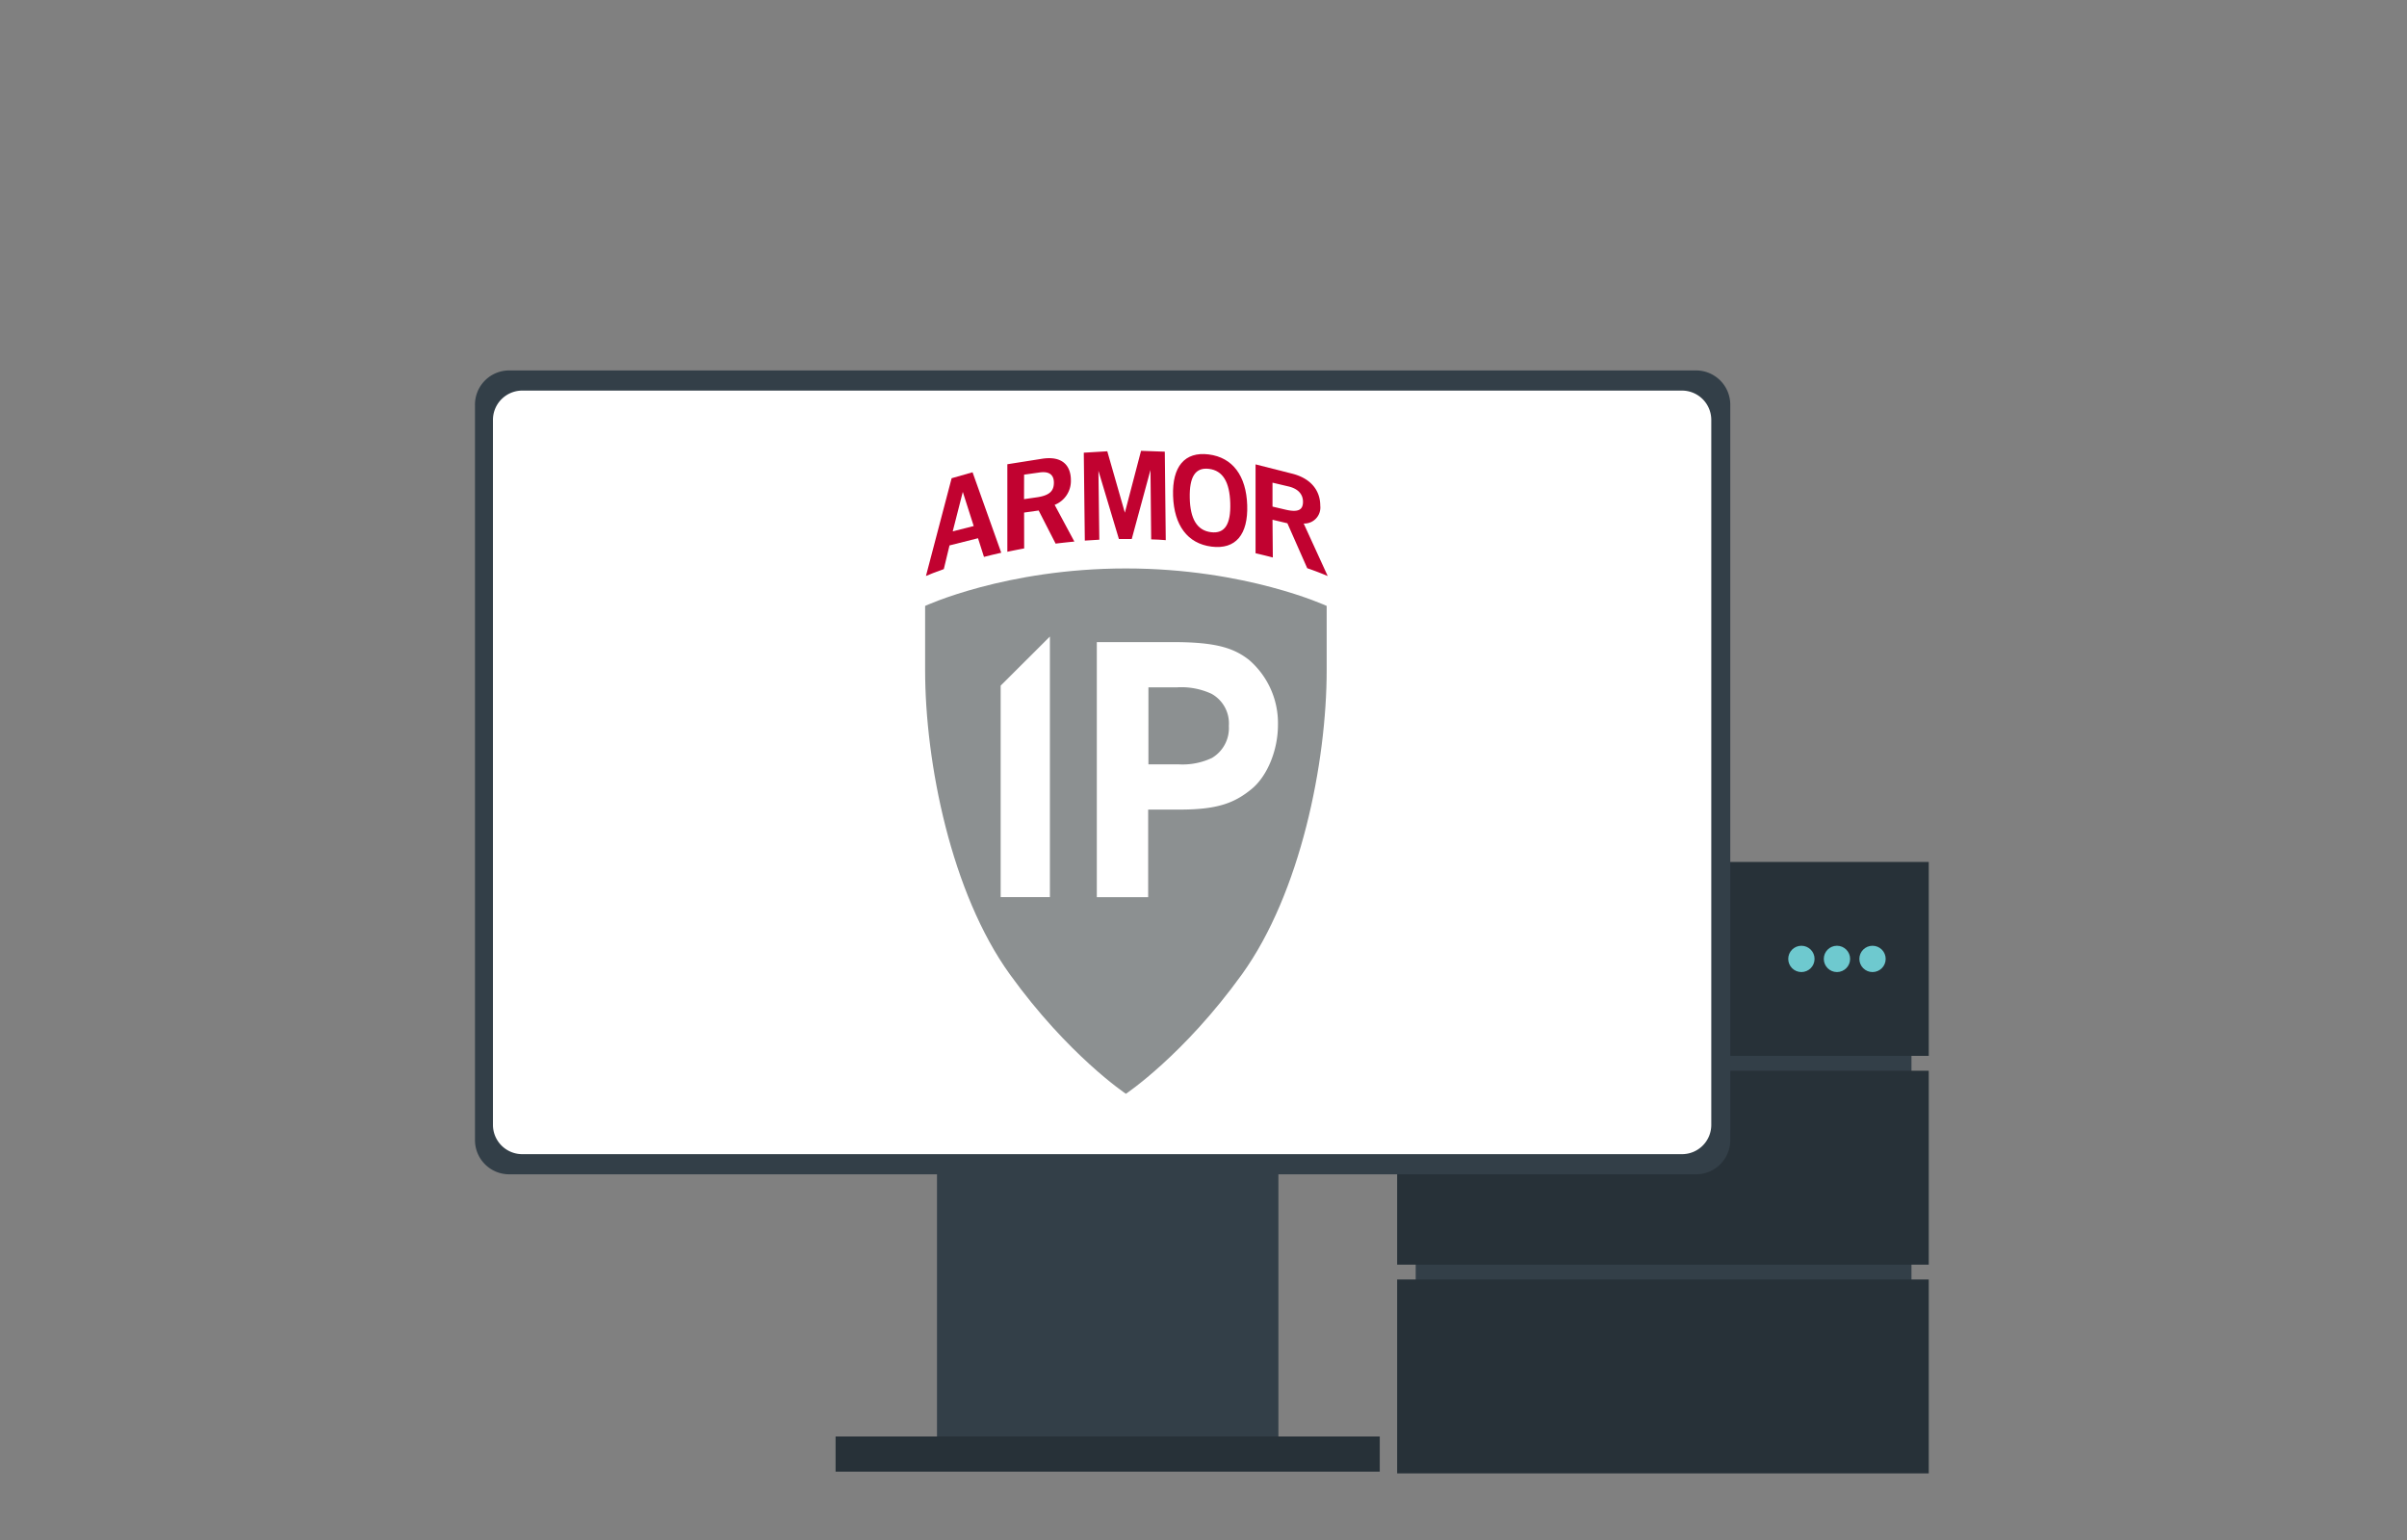 <svg id="Layer_1" data-name="Layer 1" xmlns="http://www.w3.org/2000/svg" viewBox="0 0 375 240"><rect x="0" y="0" width="375" height="240" fill="#808080" stroke="none"/><defs><style>.cls-1{fill:#333f48;}.cls-2{fill:#273138;}.cls-3{fill:#6ec9cf;}.cls-4{fill:#fff;}.cls-5{fill:#8c9091;}.cls-6{fill:#c10230;}</style></defs><rect class="cls-1" x="220.56" y="161.79" width="77.24" height="48.73"/><rect class="cls-2" x="217.67" y="134.33" width="82.82" height="30.22"/><rect class="cls-2" x="217.67" y="166.87" width="82.82" height="30.22"/><rect class="cls-2" x="217.67" y="199.4" width="82.82" height="30.22"/><circle class="cls-3" cx="291.73" cy="149.44" r="2.05"/><circle class="cls-3" cx="286.19" cy="149.44" r="2.05"/><circle class="cls-3" cx="280.65" cy="149.44" r="2.05"/><rect class="cls-1" x="145.98" y="110.6" width="53.19" height="118.75"/><rect class="cls-2" x="130.18" y="223.87" width="84.78" height="5.48"/><path class="cls-1" d="M269.57,63.07v114.6a5.33,5.33,0,0,1-5.32,5.34H79.31A5.33,5.33,0,0,1,74,177.67V63.07a5.33,5.33,0,0,1,5.32-5.34H264.24A5.34,5.34,0,0,1,269.57,63.07Z"/><path class="cls-4" d="M262,179.87H81.41a4.57,4.57,0,0,1-4.61-4.54V65.41a4.57,4.57,0,0,1,4.61-4.54H262a4.57,4.57,0,0,1,4.61,4.54V175.33A4.56,4.56,0,0,1,262,179.87Z"/><path class="cls-5" d="M175.41,170.46s9-6,18.09-18.63,13.19-32.91,13.19-47.4v-10s-12.56-5.84-31.28-5.84-31.28,5.84-31.28,5.84v10c0,14.48,4.08,34.75,13.19,47.4S175.41,170.46,175.41,170.46Z"/><polygon class="cls-4" points="163.57 99.2 155.9 106.85 155.9 139.81 163.57 139.81 163.57 99.2"/><path class="cls-4" d="M182.92,100.07c6.7,0,9.4,1,11.67,2.77A13,13,0,0,1,199.1,113c0,3.92-1.67,8-4.15,10-2.71,2.21-5.4,3.17-11.18,3.17h-4.89v13.65h-8V100.07Zm-4,19.05h4.7a10.71,10.71,0,0,0,5.2-1,5.41,5.41,0,0,0,2.63-5,5.27,5.27,0,0,0-2.71-5,11.19,11.19,0,0,0-5.4-1h-4.42Z"/><path class="cls-6" d="M147.93,85l4.44-1.12.93,2.91c.85-.22,1.75-.44,2.69-.65l-4.47-12.54-3.26.93-4,15.23c.5-.21,1.44-.6,2.78-1.07ZM150,76.66h0l1.7,5.32-3.27.83Z"/><path class="cls-6" d="M159.55,79.88l2.27-.32,2.64,5.16c.95-.12,1.92-.22,2.92-.32l-3.07-5.72a4,4,0,0,0,2.53-3.83c0-2.22-1.26-3.82-4.4-3.37l-5.5.87,0,13.64c.84-.18,1.71-.35,2.62-.52Zm0-5.91,2.41-.34c1.45-.21,2.23.32,2.23,1.59s-.64,2-2.7,2.29l-1.95.28Z"/><path class="cls-6" d="M171.13,73.36h0L174.32,84h2l2.92-10.76h0l.11,10.82c.77,0,1.52.07,2.27.12l-.15-13.79-3.7-.13-2.52,9.64h0l-2.74-9.57-3.66.22.16,13.7c.74-.06,1.5-.1,2.26-.14Z"/><path class="cls-6" d="M188.76,85.19c3.76.47,5.7-1.89,5.55-6.46s-2.26-7.44-6-7.91-5.7,1.89-5.55,6.46S185,84.72,188.76,85.19Zm-.4-12.12c2.16.27,3.21,2.06,3.31,5.33s-.83,4.81-3,4.54-3.24-2.06-3.31-5.33S186.2,72.8,188.36,73.07Z"/><path class="cls-6" d="M198.25,81l2.32.55,3.09,7c1.59.55,2.67,1,3.19,1.22l-3.74-8.18a2.5,2.5,0,0,0,2.58-2.8c0-2.18-1.29-4.23-4.48-5l-5.6-1.42,0,13.85c.95.22,1.84.44,2.69.66Zm0-5.78,2.45.58C202.2,76.14,203,77,203,78.2s-.65,1.72-2.75,1.22l-2-.47Z"/></svg>
